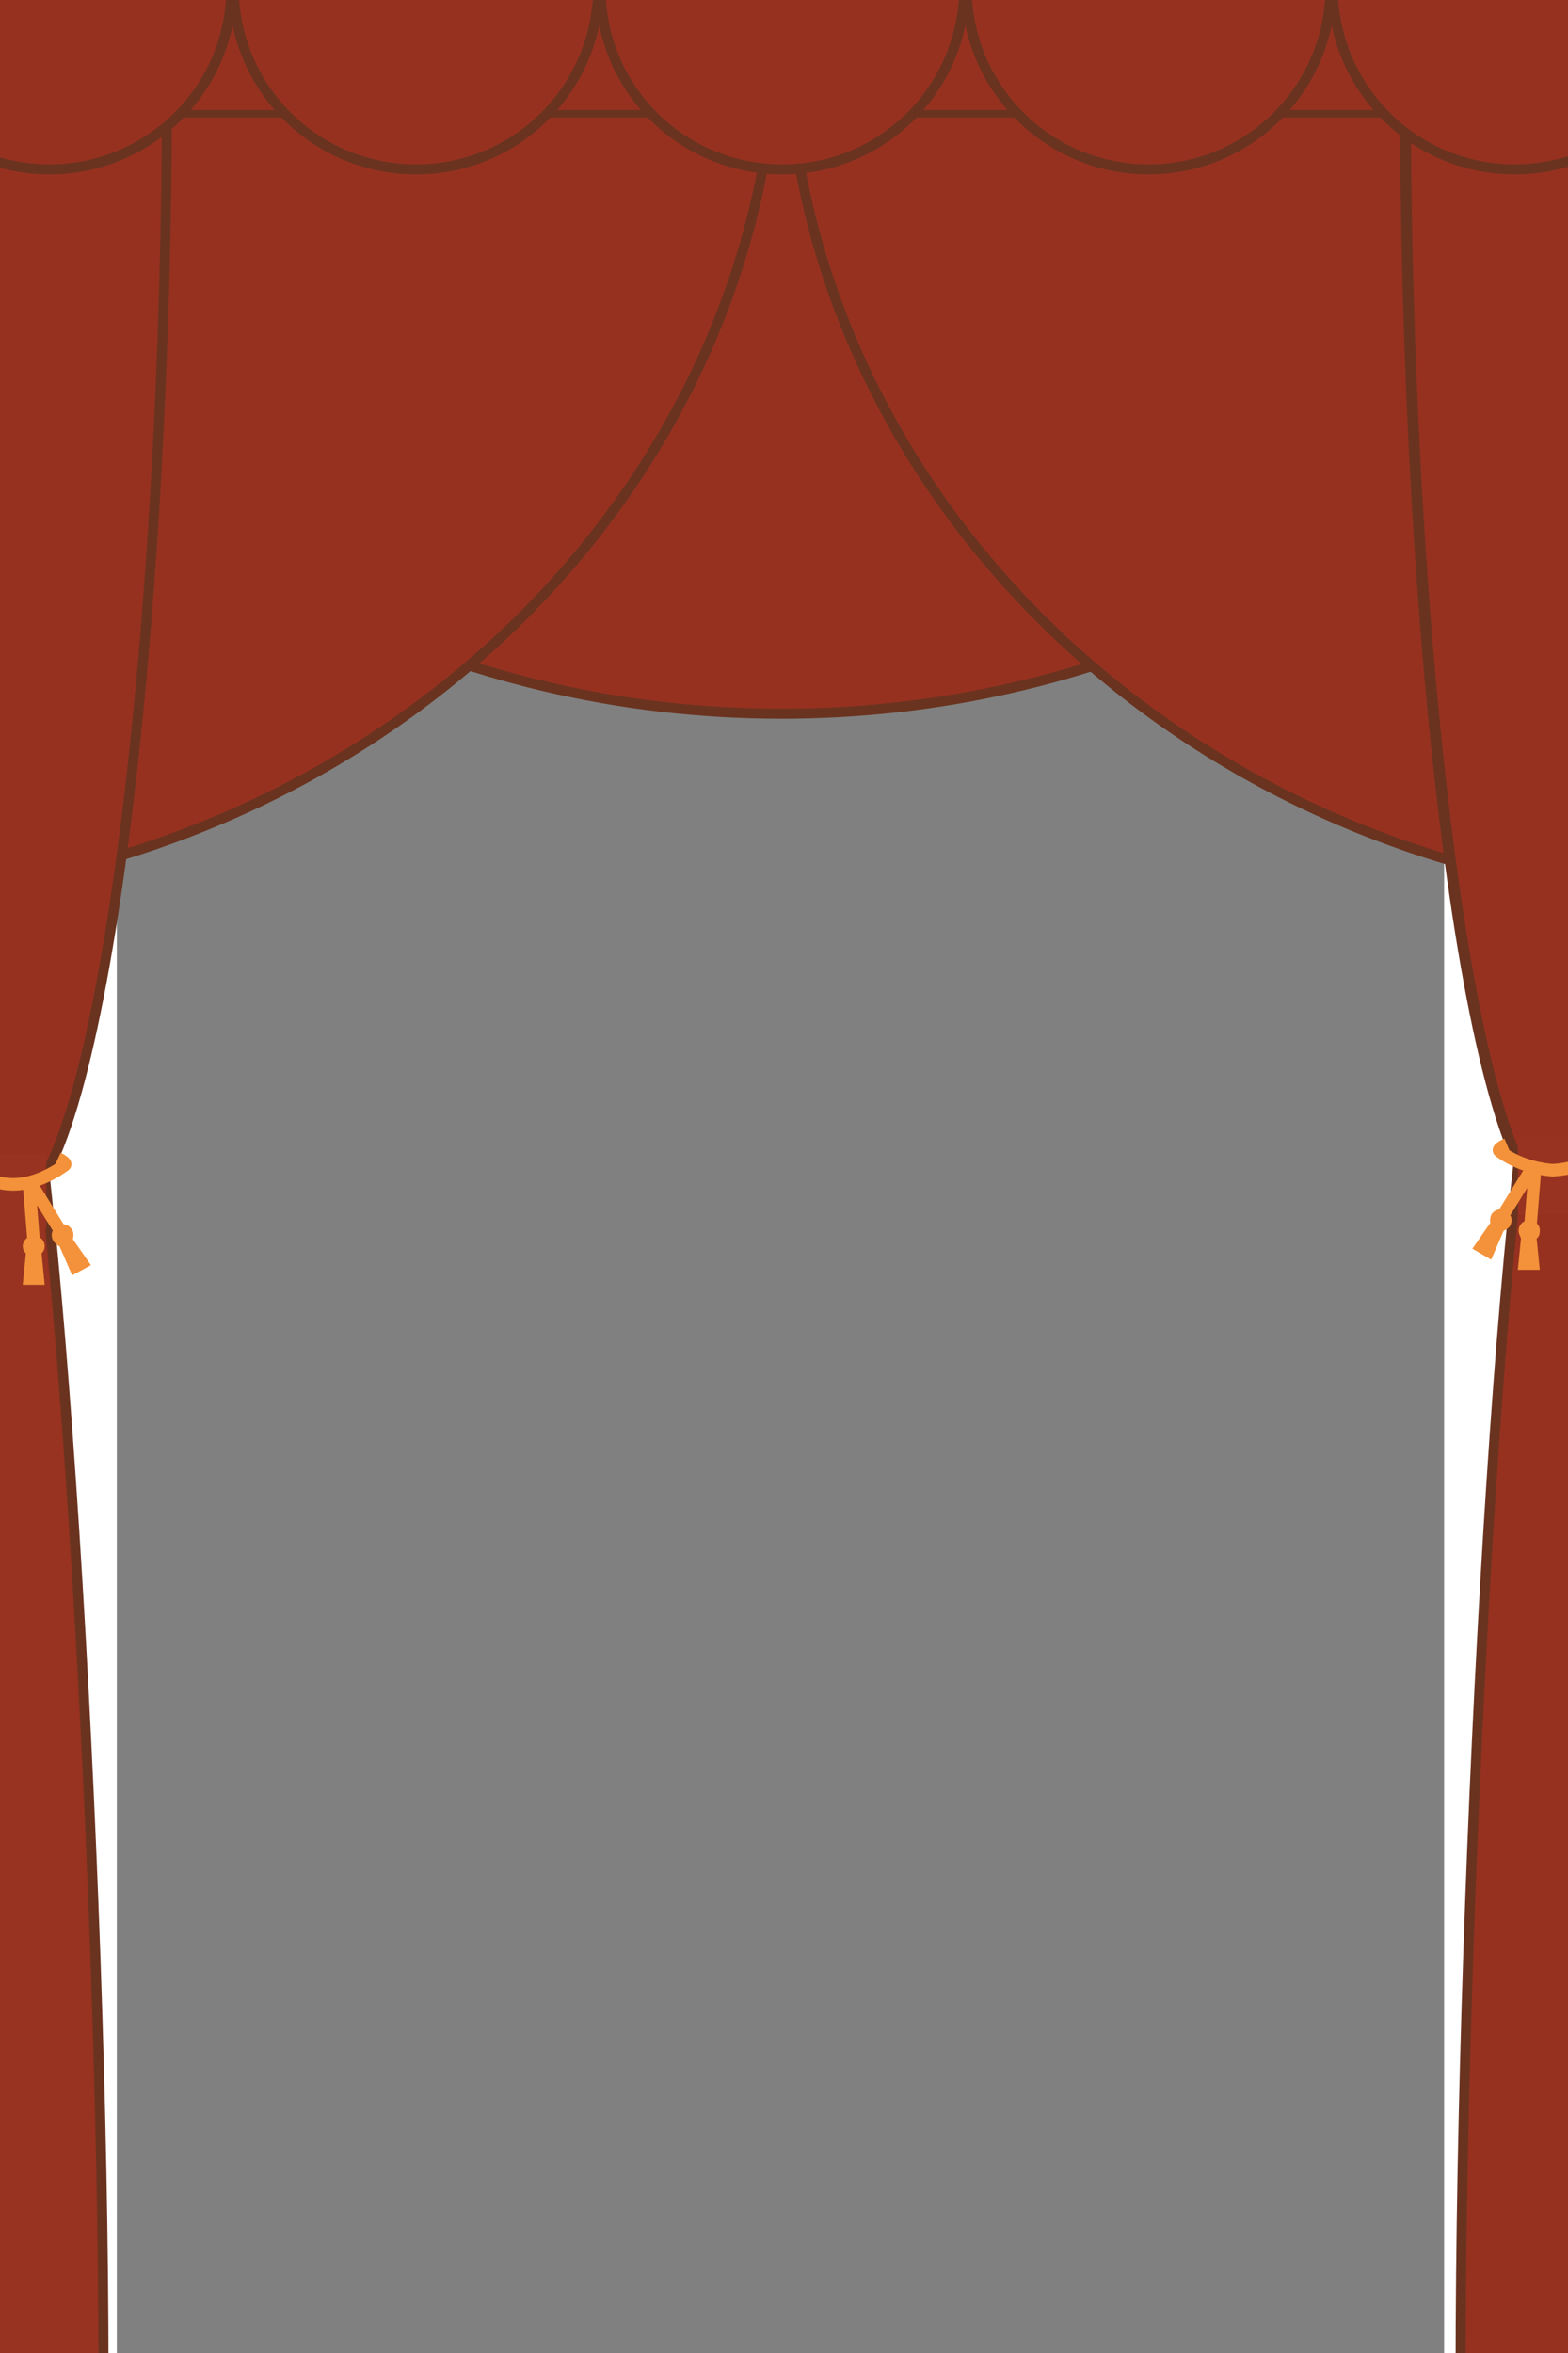 <?xml version="1.0" encoding="utf-8"?>
<!-- Generator: Adobe Illustrator 26.0.3, SVG Export Plug-In . SVG Version: 6.00 Build 0)  -->
<svg version="1.1" id="Layer_1" xmlns="http://www.w3.org/2000/svg" xmlns:xlink="http://www.w3.org/1999/xlink" x="0px" y="0px"
	 viewBox="0 0 200 300" style="enable-background:new 0 0 200 300;" xml:space="preserve">
<rect x="0" y="0" width="200" height="300" fill="#808080" stroke="none"/>
<style type="text/css">
	.st0{fill:#FFFFFF;}
	.st1{fill:#963120;}
	.st2{fill:none;stroke:#6A331F;stroke-width:1.28;}
	.st3{fill:#973320;}
	.st4{fill:none;stroke:#6A331F;stroke-width:0.96;}
	.st5{fill:none;stroke:#F3923A;stroke-width:1.6;}
	.st6{fill:#F3923A;}
</style>
<rect y="63.3" class="st0" width="14.9" height="238.7"/>
<rect x="184.2" y="64.3" class="st0" width="14.9" height="238.7"/>
<path class="st1" d="M-1.2,41.5C20.7,71.4,57.7,91,99.7,91c40.2,0,75.8-18,98-45.7v-64.5L-1.2-21.7"/>
<path class="st2" d="M-1.2,41.5C20.7,71.4,57.7,91,99.7,91c40.2,0,75.8-18,98-45.7v-64.5L-1.2-21.7"/>
<path class="st1" d="M-9.8,114.1C51.4,108.1,99.1,60.2,99.1,2H-9.8"/>
<path class="st2" d="M-9.8,114.1C51.4,108.1,99.1,60.2,99.1,2H-9.8"/>
<path class="st1" d="M206.3,2.3h-106c0,57.3,46.2,104.6,106,111.8"/>
<path class="st2" d="M206.3,2.3h-106c0,57.3,46.2,104.6,106,111.8"/>
<path class="st1" d="M197.5,302.7h-11.2c0-66.1,5.7-161.5,11.2-177c5.4,15.5,9.5,110.9,9.5,177H197.5z"/>
<path class="st2" d="M197.5,302.7h-11.2c0-66.1,5.7-161.5,11.2-177c5.4,15.5,9.5,110.9,9.5,177H197.5"/>
<path class="st3" d="M1.8,303.7h-9.2c0-66.1,3.7-161.5,9.1-177c5.4,15.5,11.5,110.9,11.5,177H1.8z"/>
<path class="st2" d="M1.8,302.7h-9.2c0-66.1,3.7-161.5,9.1-177c5.4,15.5,11.5,110.9,11.5,177H1.8"/>
<path class="st1" d="M198,11h-18.7c0,71.1,8.2,137.6,18.7,142.9 M197.9,11.3h-18.7c0,71.1,8.1,137.3,18.7,142.6
	c10.6-5.3,19-71.8,19-142.9l-19.2-0.1"/>
<path class="st2" d="M198,11h-18.7c0,71.1,8.2,137.6,18.7,142.9 M197.9,11.3h-18.7c0,71.1,8.1,137.3,18.7,142.6
	c10.6-5.3,19-71.8,19-142.9l-19.2-0.1"/>
<path class="st1" d="M2.3,11h-18.7c0,71.1,8.2,137.6,18.7,142.9 M2.3,11.3h-18.7c0,71.1,8.1,137.3,18.7,142.6
	c10.6-5.3,19-71.8,19-142.9L2,10.8"/>
<path class="st2" d="M2.3,11h-18.7c0,71.1,8.2,137.6,18.7,142.9 M2.3,11.3h-18.7c0,71.1,8.1,137.3,18.7,142.6
	c10.6-5.3,19-71.8,19-142.9L2,10.8"/>
<rect x="-15.6" y="-23" class="st1" width="231.6" height="37.5"/>
<rect x="-15.6" y="-23" class="st4" width="232.1" height="37.5"/>
<path class="st1" d="M53.1,21.6c12.8,0,23.2-10.4,23.2-23.3c0-12.8-10.4-23.2-23.2-23.2c-12.8,0-23.3,10.4-23.3,23.2c0,0,0,0,0,0
	C29.8,11.2,40.2,21.6,53.1,21.6L53.1,21.6"/>
<path class="st2" d="M53.1,21.6c12.8,0,23.2-10.4,23.2-23.3c0-12.8-10.4-23.2-23.2-23.2c-12.8,0-23.3,10.4-23.3,23.2c0,0,0,0,0,0
	C29.8,11.2,40.2,21.6,53.1,21.6L53.1,21.6z"/>
<path class="st1" d="M99.8,21.6c12.8,0,23.2-10.4,23.2-23.3c0-12.8-10.4-23.2-23.2-23.2c-12.8,0-23.2,10.4-23.2,23.2
	C76.5,11.2,86.9,21.6,99.8,21.6"/>
<path class="st2" d="M99.8,21.6c12.8,0,23.2-10.4,23.2-23.3c0-12.8-10.4-23.2-23.2-23.2c-12.8,0-23.2,10.4-23.2,23.2
	C76.5,11.2,86.9,21.6,99.8,21.6z"/>
<path class="st1" d="M193.2,21.6c12.8,0,23.2-10.4,23.2-23.3c0-12.8-10.4-23.2-23.2-23.2c-12.8,0-23.2,10.4-23.2,23.2
	C170,11.2,180.4,21.6,193.2,21.6"/>
<circle class="st2" cx="193.2" cy="-1.6" r="23.2"/>
<path class="st1" d="M146.5,21.6c12.8,0,23.2-10.4,23.2-23.3c0-12.8-10.4-23.2-23.2-23.2s-23.2,10.4-23.2,23.2
	C123.2,11.2,133.7,21.6,146.5,21.6"/>
<circle class="st2" cx="146.5" cy="-1.6" r="23.2"/>
<path class="st1" d="M6.3,21.6c12.8,0,23.3-10.4,23.2-23.3c0-12.8-10.4-23.2-23.2-23.2S-16.9-14.5-16.9-1.6
	C-16.9,11.2-6.5,21.6,6.3,21.6"/>
<path class="st2" d="M6.3,21.6c12.8,0,23.3-10.4,23.2-23.3c0-12.8-10.4-23.2-23.2-23.2S-16.9-14.5-16.9-1.6
	C-16.9,11.2-6.5,21.6,6.3,21.6z"/>
<rect x="-1.5" y="147.1" class="st3" width="7.4" height="9.6"/>
<path class="st5" d="M7.4,147.7c0,0,1.3,0.6,0.8,0.9s-8.5,6.6-13.8-2.5"/>
<line class="st5" x1="3.7" y1="150.9" x2="4.3" y2="158.3"/>
<line class="st5" x1="3.9" y1="150.8" x2="7.8" y2="157.1"/>
<path class="st6" d="M5.7,158.8c-0.1-0.8-0.7-1.3-1.5-1.3c-0.7,0.1-1.2,0.6-1.3,1.3c0,0.4,0.1,0.7,0.4,1l-0.4,4h2.8l-0.4-4
	C5.6,159.5,5.7,159.2,5.7,158.8"/>
<path class="st6" d="M9.2,156.8c-0.4-0.7-1.2-0.9-1.9-0.5c-0.7,0.4-0.9,1.2-0.5,1.9c0.2,0.3,0.5,0.6,0.8,0.7l1.6,3.7l2.4-1.3
	l-2.3-3.3C9.4,157.5,9.4,157.1,9.2,156.8"/>
<rect x="193.6" y="145.2" class="st3" width="8" height="9.6"/>
<line class="st5" x1="195.8" y1="149" x2="195.2" y2="156.4"/>
<line class="st5" x1="195.5" y1="148.8" x2="191.6" y2="155.1"/>
<path class="st6" d="M193.7,156.9c0-0.8,0.7-1.4,1.4-1.3c0.8,0,1.4,0.7,1.3,1.4c0,0.3-0.1,0.7-0.4,0.9l0.4,4h-2.8l0.4-4
	C193.9,157.6,193.7,157.3,193.7,156.9"/>
<path class="st6" d="M190.2,154.9c0.4-0.7,1.2-0.9,1.9-0.5c0.7,0.4,0.9,1.2,0.5,1.9l0,0c-0.2,0.3-0.5,0.5-0.8,0.6l-1.6,3.7l-2.4-1.4
	l2.3-3.3C190,155.6,190.1,155.2,190.2,154.9"/>
<path class="st5" d="M203.8,145.9c0,0,1.3,0.6,0.9,0.9c-2,1.5-4.3,2.3-6.7,2.4c-2.4-0.2-4.8-1-6.7-2.4c-0.5-0.3,0.9-0.9,0.9-0.9"/>
</svg>
